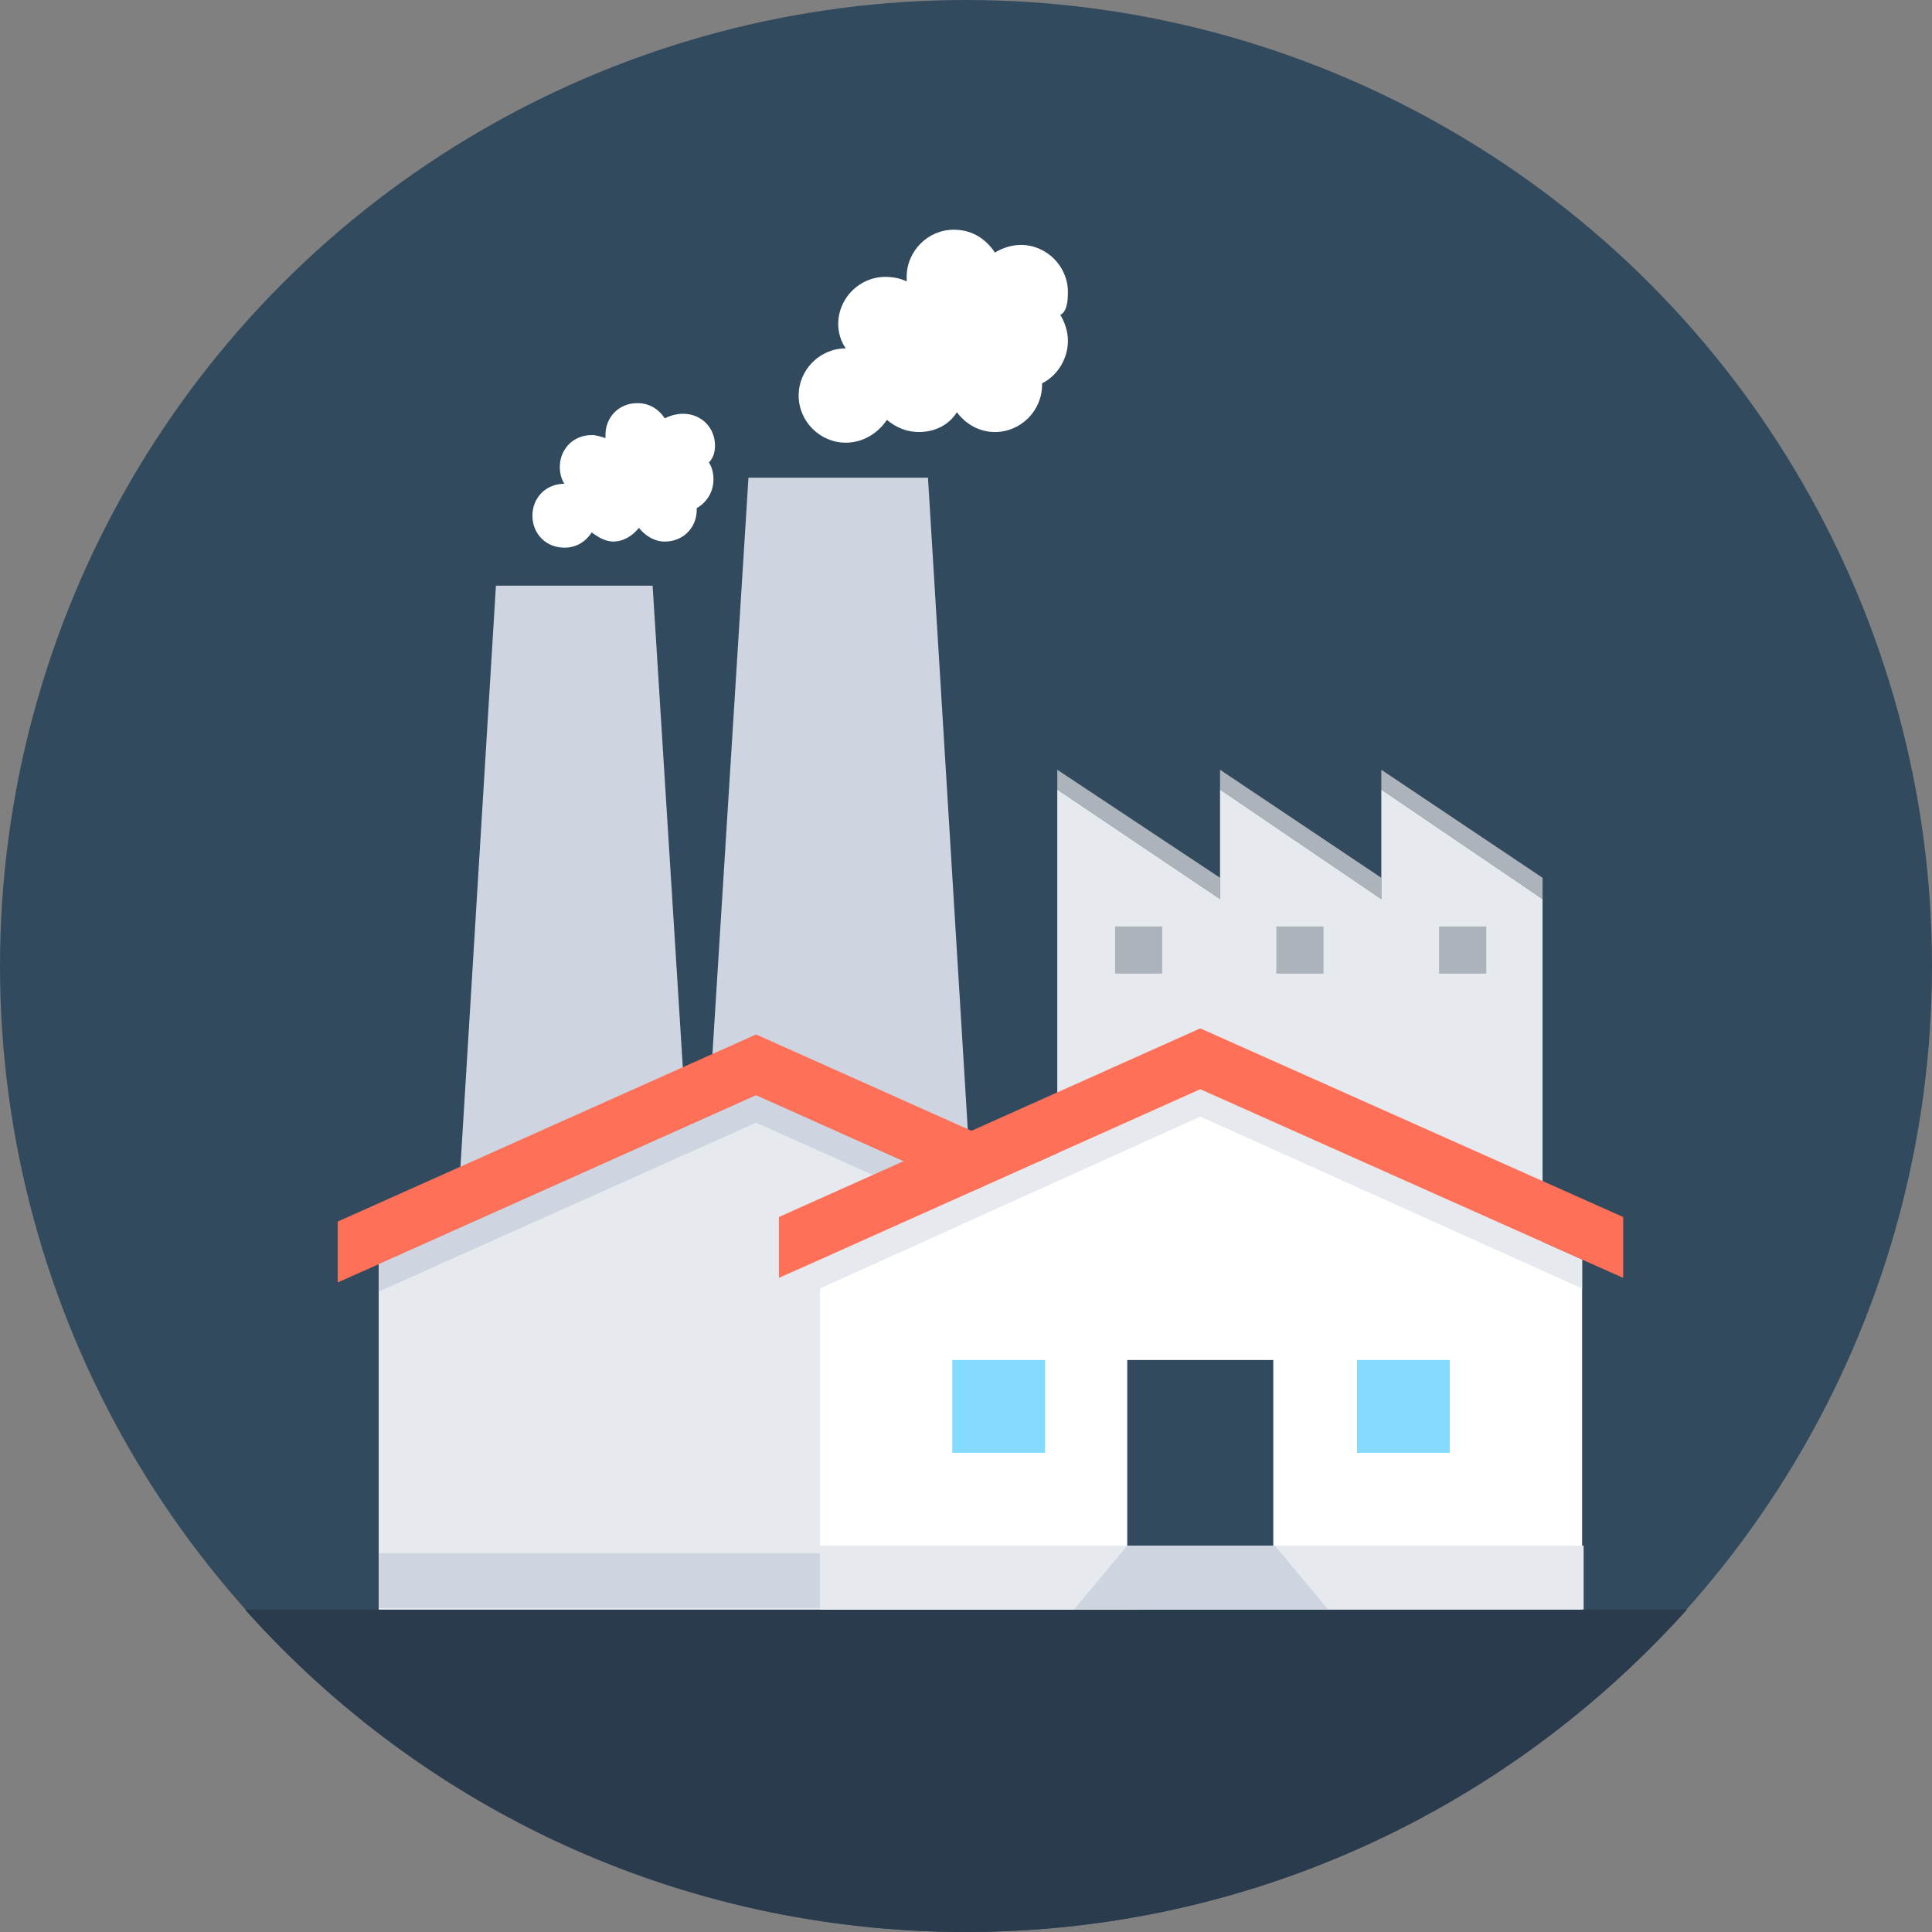 <?xml version="1.0" encoding="UTF-8"?> <!-- Generator: Adobe Illustrator 19.0.0, SVG Export Plug-In . SVG Version: 6.00 Build 0) --> <svg xmlns="http://www.w3.org/2000/svg" xmlns:xlink="http://www.w3.org/1999/xlink" id="Layer_1" x="0px" y="0px" viewBox="0 0 508 508" style="enable-background:new 0 0 508 508;" xml:space="preserve"><rect x="0" y="0" width="508" height="508" fill="#808080" stroke="none"/> <circle style="fill:#324A5E;" cx="254" cy="254" r="254"></circle> <path style="fill:#2B3B4E;" d="M64.4,423.2c46.4,52,114,84.8,189.6,84.8c75.2,0,142.8-32.8,189.6-84.8H64.4z"></path> <g> <polygon style="fill:#E6E9EE;" points="298,332.4 298,423.2 99.6,423.2 99.6,332.4 198.8,288 "></polygon> <polygon style="fill:#E6E9EE;" points="298,332.4 298,423.2 99.6,423.2 99.6,332.4 198.8,288 "></polygon> </g> <g> <polygon style="fill:#ACB3BA;" points="278,202.4 278,207.6 320.8,236.4 320.8,230.8 "></polygon> <polygon style="fill:#ACB3BA;" points="320.8,202.4 320.8,207.6 363.2,236.4 363.2,230.8 "></polygon> <polygon style="fill:#ACB3BA;" points="363.2,202.4 363.2,207.6 405.6,236.4 405.6,230.8 "></polygon> </g> <polygon style="fill:#E6E9EE;" points="405.6,329.6 405.6,236.4 363.2,207.6 363.2,236.4 320.8,207.6 320.8,236.4 278,207.6 278,329.6 "></polygon> <g> <path style="fill:#CED5E0;" d="M152.4,300.4c10-2.4,18.4-8.4,27.6-12.4l-8.4-134h-41.2l-9.6,157.2h20.4 C142.4,306,145.6,302,152.4,300.4z"></path> <path style="fill:#CED5E0;" d="M206,284.4c10.8,2.8,21.2,8,31.6,11.2c6,2,12,4,17.2,6.8L244,125.6h-47.2l-10,160 C192.8,283.2,198.8,282.4,206,284.4z"></path> <rect x="99.6" y="408.4" style="fill:#CED5E0;" width="198.4" height="14.4"></rect> </g> <polygon style="fill:#FF7058;" points="308.8,321.2 308.8,337.2 298,332.4 198.8,288 99.6,332.4 88.8,337.2 88.8,321.2 198.8,272 "></polygon> <polygon style="fill:#CED5E0;" points="298,332.4 298,339.6 198.8,295.2 99.6,339.6 99.6,332.4 198.8,288 "></polygon> <g> <path style="fill:#FFFFFF;" d="M280.8,76.8c0-6.8-5.6-12.4-12.4-12.4c-2.4,0-4.8,0.8-6.8,2c-2.4-3.6-6-6-10.8-6 c-6.8,0-12.4,5.6-12.4,12.4c0,0.4,0,0.8,0,1.2c-1.6-0.8-3.6-1.2-5.6-1.2c-6.8,0-12.4,5.6-12.4,12.4c0,2.4,0.8,4.8,2,6.4l0,0 c-6.8,0-12.4,5.6-12.4,12.4s5.6,12.4,12.4,12.4c4.4,0,8.4-2.4,10.8-6c2.4,2,5.2,3.2,8.4,3.2c4.4,0,8-2,10-5.2c2.4,3.2,6,5.2,10,5.2 c6.8,0,12.4-5.6,12.4-12.4v-0.4c4-2,6.8-6.4,6.8-11.2c0-2.4-0.8-4.8-2-6.8C280.4,82,280.8,79.6,280.8,76.8z"></path> <path style="fill:#FFFFFF;" d="M188,117.2c0-4.8-3.6-8.4-8.4-8.4c-1.6,0-3.2,0.4-4.8,1.2c-1.6-2.4-4-4-7.2-4 c-4.8,0-8.4,3.6-8.4,8.4c0,0.4,0,0.8,0,0.8c-1.2-0.4-2.4-0.8-3.6-0.8c-4.8,0-8.4,3.6-8.4,8.4c0,1.6,0.4,3.2,1.2,4.4l0,0 c-4.8,0-8.4,3.6-8.4,8.4c0,4.8,3.6,8.4,8.4,8.4c3.2,0,5.6-1.6,7.2-4c1.6,1.2,3.6,2.4,5.6,2.4c2.8,0,5.2-1.6,6.8-3.6 c1.6,2,4,3.6,6.8,3.6c4.8,0,8.4-3.6,8.4-8.4c0,0,0,0,0-0.4c2.8-1.6,4.4-4.4,4.4-7.6c0-1.6-0.4-3.2-1.2-4.4 C187.6,120.4,188,118.8,188,117.2z"></path> <polygon style="fill:#FFFFFF;" points="416,331.2 416,423.2 215.6,423.2 215.6,331.2 315.6,286.4 "></polygon> </g> <g> <rect x="215.6" y="406.4" style="fill:#E6E9EE;" width="200.8" height="16.8"></rect> <polygon style="fill:#E6E9EE;" points="416,331.2 416,338.8 315.6,293.6 215.6,338.8 215.6,331.2 315.6,286.4 "></polygon> </g> <polygon style="fill:#FF7058;" points="426.8,320 426.8,336 416,331.2 315.6,286.4 215.6,331.2 204.8,336 204.8,320 315.6,270.4 "></polygon> <g> <rect x="293.2" y="243.6" style="fill:#ACB3BA;" width="12.4" height="12.4"></rect> <rect x="335.6" y="243.6" style="fill:#ACB3BA;" width="12.4" height="12.4"></rect> <rect x="378.4" y="243.6" style="fill:#ACB3BA;" width="12.4" height="12.4"></rect> </g> <rect x="296.4" y="357.6" style="fill:#324A5E;" width="38.4" height="48.8"></rect> <g> <rect x="356.8" y="357.6" style="fill:#84DBFF;" width="24.4" height="24.4"></rect> <rect x="250.4" y="357.6" style="fill:#84DBFF;" width="24.4" height="24.4"></rect> </g> <polygon style="fill:#CED5E0;" points="349.2,423.2 282.4,423.2 296.4,406.4 335.2,406.4 "></polygon> <g> </g> <g> </g> <g> </g> <g> </g> <g> </g> <g> </g> <g> </g> <g> </g> <g> </g> <g> </g> <g> </g> <g> </g> <g> </g> <g> </g> <g> </g> </svg> 